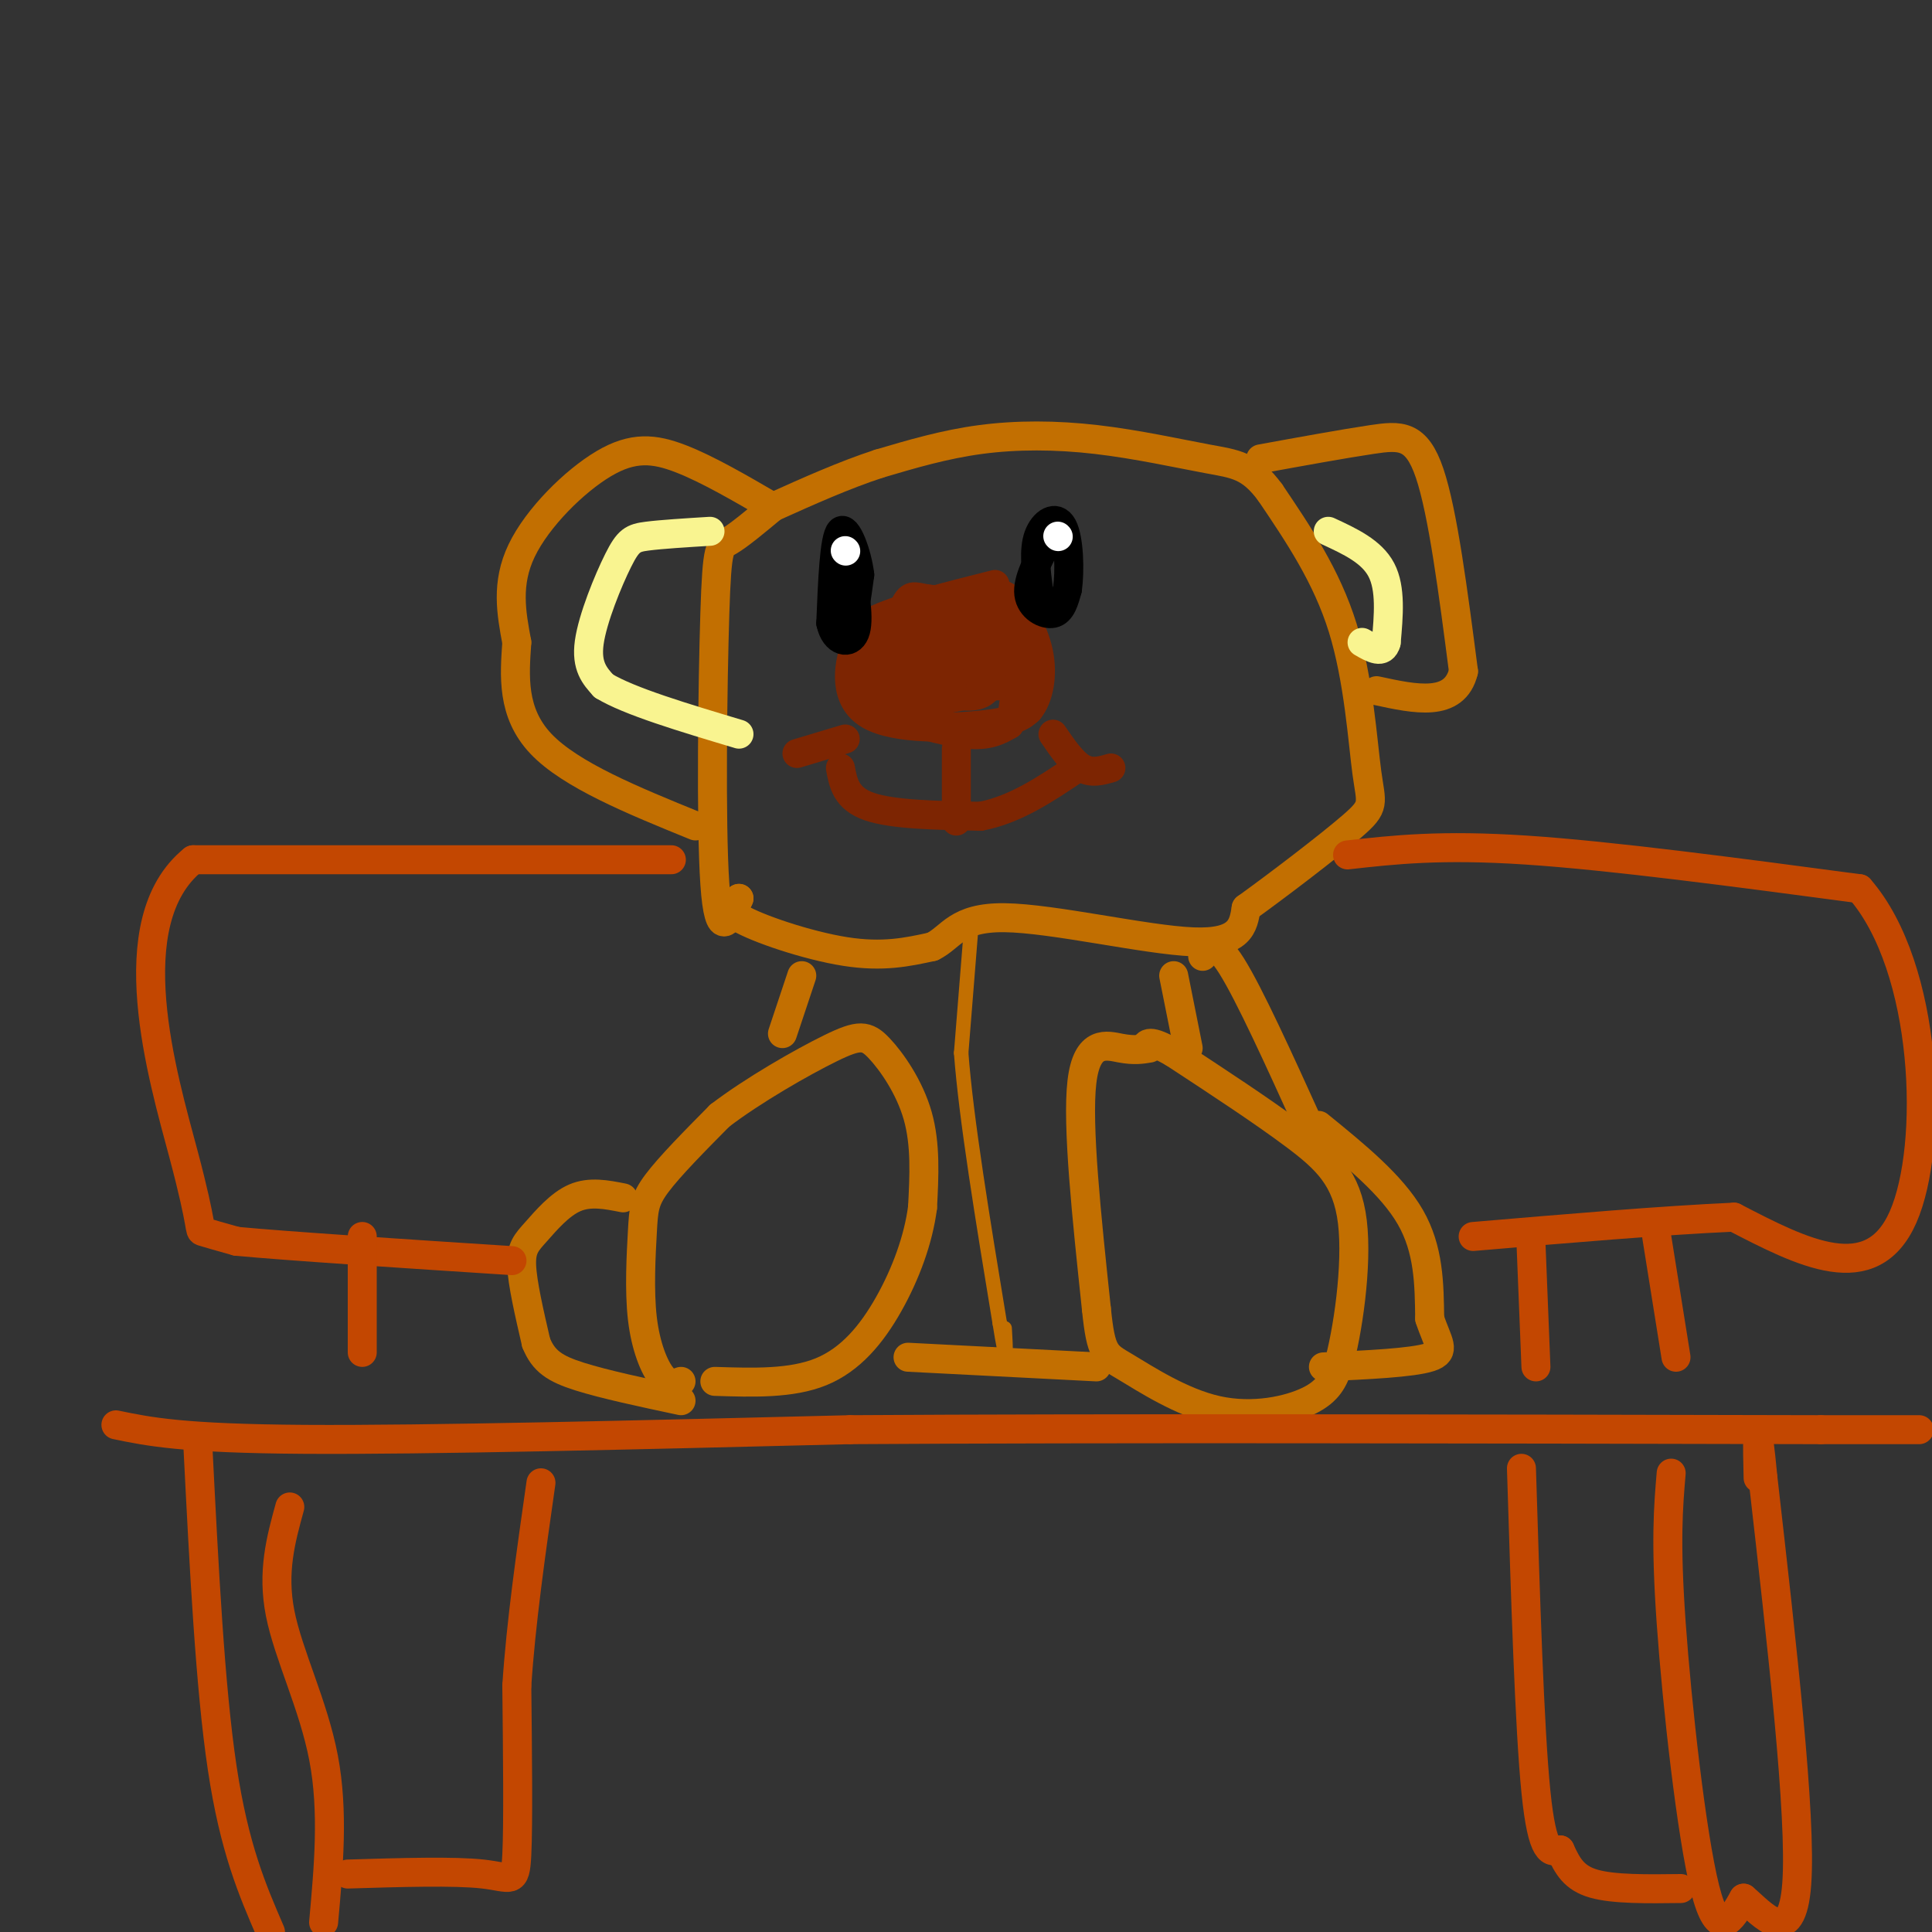 <svg viewBox='0 0 400 400' version='1.1' xmlns='http://www.w3.org/2000/svg' xmlns:xlink='http://www.w3.org/1999/xlink'><rect x="0" y="0" width="400" height="400" fill="#333333" stroke="none"/><g fill='none' stroke='#C26F01' stroke-width='6' stroke-linecap='round' stroke-linejoin='round'><path d='M160,105c-3.494,2.911 -6.988,5.821 -9,7c-2.012,1.179 -2.542,0.625 -3,15c-0.458,14.375 -0.845,43.679 0,56c0.845,12.321 2.923,7.661 5,3'/><path d='M153,186c-0.321,0.940 -3.625,1.792 0,4c3.625,2.208 14.179,5.774 22,7c7.821,1.226 12.911,0.113 18,-1'/><path d='M193,196c3.988,-1.893 4.958,-6.125 15,-6c10.042,0.125 29.155,4.607 39,5c9.845,0.393 10.423,-3.304 11,-7'/><path d='M258,188c6.470,-4.656 17.147,-12.794 22,-17c4.853,-4.206 3.884,-4.478 3,-11c-0.884,-6.522 -1.681,-19.292 -5,-30c-3.319,-10.708 -9.159,-19.354 -15,-28'/><path d='M263,102c-4.187,-5.691 -7.153,-5.917 -13,-7c-5.847,-1.083 -14.574,-3.022 -23,-4c-8.426,-0.978 -16.550,-0.994 -24,0c-7.450,0.994 -14.225,2.997 -21,5'/><path d='M182,96c-7.167,2.333 -14.583,5.667 -22,9'/><path d='M160,105c-6.720,-3.917 -13.440,-7.833 -19,-10c-5.560,-2.167 -9.958,-2.583 -16,1c-6.042,3.583 -13.726,11.167 -17,18c-3.274,6.833 -2.137,12.917 -1,19'/><path d='M107,133c-0.467,6.867 -1.133,14.533 5,21c6.133,6.467 19.067,11.733 32,17'/><path d='M261,95c8.533,-1.556 17.067,-3.111 23,-4c5.933,-0.889 9.267,-1.111 12,7c2.733,8.111 4.867,24.556 7,41'/><path d='M303,139c-1.833,7.500 -9.917,5.750 -18,4'/><path d='M166,202c0.000,0.000 -4.000,12.000 -4,12'/><path d='M141,286c-1.241,0.448 -2.482,0.896 -4,-1c-1.518,-1.896 -3.314,-6.137 -4,-12c-0.686,-5.863 -0.262,-13.348 0,-18c0.262,-4.652 0.360,-6.472 3,-10c2.640,-3.528 7.820,-8.764 13,-14'/><path d='M149,231c6.738,-5.174 17.085,-11.108 23,-14c5.915,-2.892 7.400,-2.740 10,0c2.600,2.740 6.314,8.069 8,14c1.686,5.931 1.343,12.466 1,19'/><path d='M191,250c-0.857,6.655 -3.500,13.792 -7,20c-3.500,6.208 -7.857,11.488 -14,14c-6.143,2.512 -14.071,2.256 -22,2'/><path d='M238,217c-1.578,0.267 -3.156,0.533 -6,0c-2.844,-0.533 -6.956,-1.867 -8,7c-1.044,8.867 0.978,27.933 3,47'/><path d='M227,271c0.955,9.434 1.844,9.518 6,12c4.156,2.482 11.581,7.360 19,9c7.419,1.640 14.834,0.040 19,-2c4.166,-2.040 5.083,-4.520 6,-7'/><path d='M277,283c2.024,-7.000 4.083,-21.000 3,-30c-1.083,-9.000 -5.310,-13.000 -12,-18c-6.690,-5.000 -15.845,-11.000 -25,-17'/><path d='M243,218c-5.167,-3.000 -5.583,-2.000 -6,-1'/><path d='M243,202c0.000,0.000 3.000,15.000 3,15'/><path d='M249,198c1.167,-1.917 2.333,-3.833 6,2c3.667,5.833 9.833,19.417 16,33'/><path d='M273,233c7.583,6.167 15.167,12.333 19,19c3.833,6.667 3.917,13.833 4,21'/><path d='M296,273c1.600,4.956 3.600,6.844 0,8c-3.600,1.156 -12.800,1.578 -22,2'/><path d='M129,248c-3.429,-0.679 -6.857,-1.357 -10,0c-3.143,1.357 -6.000,4.750 -8,7c-2.000,2.250 -3.143,3.357 -3,7c0.143,3.643 1.571,9.821 3,16'/><path d='M111,278c1.533,3.822 3.867,5.378 9,7c5.133,1.622 13.067,3.311 21,5'/><path d='M188,281c0.000,0.000 39.000,2.000 39,2'/></g>
<g fill='none' stroke='#F9F490' stroke-width='6' stroke-linecap='round' stroke-linejoin='round'><path d='M147,110c-5.012,0.310 -10.024,0.619 -13,1c-2.976,0.381 -3.917,0.833 -6,5c-2.083,4.167 -5.310,12.048 -6,17c-0.690,4.952 1.155,6.976 3,9'/><path d='M125,142c5.167,3.167 16.583,6.583 28,10'/><path d='M275,110c4.500,2.083 9.000,4.167 11,8c2.000,3.833 1.500,9.417 1,15'/><path d='M287,133c-0.667,2.500 -2.833,1.250 -5,0'/></g>
<g fill='none' stroke='#C34701' stroke-width='6' stroke-linecap='round' stroke-linejoin='round'><path d='M279,177c9.667,-1.083 19.333,-2.167 37,-1c17.667,1.167 43.333,4.583 69,8'/><path d='M385,184c14.289,16.356 15.511,53.244 9,68c-6.511,14.756 -20.756,7.378 -35,0'/><path d='M359,252c-14.833,0.667 -34.417,2.333 -54,4'/><path d='M139,178c0.000,0.000 -99.000,0.000 -99,0'/><path d='M40,178c-15.929,12.869 -6.250,45.042 -2,61c4.250,15.958 3.071,15.702 4,16c0.929,0.298 3.964,1.149 7,2'/><path d='M49,257c10.667,1.000 33.833,2.500 57,4'/><path d='M75,256c0.000,0.000 0.000,24.000 0,24'/><path d='M317,258c0.000,0.000 1.000,25.000 1,25'/><path d='M343,256c0.000,0.000 4.000,25.000 4,25'/><path d='M24,295c6.833,1.417 13.667,2.833 39,3c25.333,0.167 69.167,-0.917 113,-2'/><path d='M176,296c52.333,-0.333 126.667,-0.167 201,0'/><path d='M377,296c34.000,0.000 18.500,0.000 3,0'/><path d='M41,300c1.250,24.667 2.500,49.333 5,66c2.500,16.667 6.250,25.333 10,34'/><path d='M67,398c1.044,-11.511 2.089,-23.022 0,-34c-2.089,-10.978 -7.311,-21.422 -9,-30c-1.689,-8.578 0.156,-15.289 2,-22'/><path d='M72,388c11.044,-0.333 22.089,-0.667 28,0c5.911,0.667 6.689,2.333 7,-4c0.311,-6.333 0.156,-20.667 0,-35'/><path d='M107,349c0.833,-12.833 2.917,-27.417 5,-42'/><path d='M346,305c-0.600,7.022 -1.200,14.044 0,31c1.200,16.956 4.200,43.844 7,55c2.800,11.156 5.400,6.578 8,2'/><path d='M361,393c4.000,3.378 10.000,10.822 11,-3c1.000,-13.822 -3.000,-48.911 -7,-84'/><path d='M365,306c-1.333,-14.000 -1.167,-7.000 -1,0'/><path d='M315,304c0.833,26.917 1.667,53.833 3,67c1.333,13.167 3.167,12.583 5,12'/><path d='M323,383c1.533,3.378 2.867,5.822 7,7c4.133,1.178 11.067,1.089 18,1'/></g>
<g fill='none' stroke='#7D2502' stroke-width='6' stroke-linecap='round' stroke-linejoin='round'><path d='M206,121c-9.583,2.417 -19.167,4.833 -24,7c-4.833,2.167 -4.917,4.083 -5,6'/><path d='M177,134c-1.417,3.940 -2.458,10.792 3,14c5.458,3.208 17.417,2.774 24,2c6.583,-0.774 7.792,-1.887 9,-3'/><path d='M213,147c2.143,-2.524 3.000,-7.333 2,-12c-1.000,-4.667 -3.857,-9.190 -6,-11c-2.143,-1.810 -3.571,-0.905 -5,0'/><path d='M204,124c-4.156,-0.089 -12.044,-0.311 -17,2c-4.956,2.311 -6.978,7.156 -9,12'/><path d='M178,138c-1.530,3.330 -0.853,5.656 0,7c0.853,1.344 1.884,1.708 6,3c4.116,1.292 11.319,3.512 16,4c4.681,0.488 6.841,-0.756 9,-2'/><path d='M209,150c1.690,-4.833 1.417,-15.917 1,-21c-0.417,-5.083 -0.976,-4.167 -4,-4c-3.024,0.167 -8.512,-0.417 -14,-1'/><path d='M192,124c-3.000,-0.500 -3.500,-1.250 -5,2c-1.500,3.250 -4.000,10.500 -3,14c1.000,3.500 5.500,3.250 10,3'/><path d='M194,143c3.716,0.990 8.006,1.967 10,0c1.994,-1.967 1.691,-6.876 1,-10c-0.691,-3.124 -1.769,-4.464 -4,-5c-2.231,-0.536 -5.616,-0.268 -9,0'/><path d='M192,128c-2.566,0.380 -4.482,1.329 -6,3c-1.518,1.671 -2.640,4.065 0,6c2.640,1.935 9.040,3.410 11,3c1.960,-0.410 -0.520,-2.705 -3,-5'/><path d='M194,135c-2.440,-1.440 -7.042,-2.542 -6,-2c1.042,0.542 7.726,2.726 10,3c2.274,0.274 0.137,-1.363 -2,-3'/><path d='M196,133c-1.298,-1.274 -3.542,-2.958 -2,-2c1.542,0.958 6.869,4.560 9,7c2.131,2.440 1.065,3.720 0,5'/><path d='M203,143c-4.000,1.578 -14.000,3.022 -19,2c-5.000,-1.022 -5.000,-4.511 -5,-8'/><path d='M179,137c-1.145,-2.326 -1.509,-4.140 3,-6c4.509,-1.860 13.889,-3.767 19,-4c5.111,-0.233 5.953,1.206 7,4c1.047,2.794 2.299,6.941 2,9c-0.299,2.059 -2.150,2.029 -4,2'/><path d='M206,142c-2.889,0.311 -8.111,0.089 -9,0c-0.889,-0.089 2.556,-0.044 6,0'/><path d='M203,142c1.689,-1.022 2.911,-3.578 2,-6c-0.911,-2.422 -3.956,-4.711 -7,-7'/><path d='M198,155c0.000,0.000 0.000,15.000 0,15'/><path d='M174,159c0.583,3.167 1.167,6.333 6,8c4.833,1.667 13.917,1.833 23,2'/><path d='M203,169c7.167,-1.333 13.583,-5.667 20,-10'/><path d='M218,152c2.000,2.917 4.000,5.833 6,7c2.000,1.167 4.000,0.583 6,0'/><path d='M175,153c0.000,0.000 -10.000,3.000 -10,3'/></g>
<g fill='none' stroke='#000000' stroke-width='6' stroke-linecap='round' stroke-linejoin='round'><path d='M217,112c-2.178,4.089 -4.356,8.178 -4,11c0.356,2.822 3.244,4.378 5,4c1.756,-0.378 2.378,-2.689 3,-5'/><path d='M221,122c0.536,-3.702 0.375,-10.458 -1,-13c-1.375,-2.542 -3.964,-0.869 -5,2c-1.036,2.869 -0.518,6.935 0,11'/><path d='M215,122c0.000,1.833 0.000,0.917 0,0'/><path d='M174,114c0.667,6.583 1.333,13.167 2,14c0.667,0.833 1.333,-4.083 2,-9'/><path d='M178,119c-0.489,-4.244 -2.711,-10.356 -4,-9c-1.289,1.356 -1.644,10.178 -2,19'/><path d='M172,129c0.844,4.022 3.956,4.578 5,2c1.044,-2.578 0.022,-8.289 -1,-14'/></g>
<g fill='none' stroke='#FFFFFF' stroke-width='6' stroke-linecap='round' stroke-linejoin='round'><path d='M219,111c0.000,0.000 0.100,0.100 0.1,0.1'/><path d='M175,114c0.000,0.000 0.100,0.100 0.1,0.1'/></g>
<g fill='none' stroke='#C26F01' stroke-width='3' stroke-linecap='round' stroke-linejoin='round'><path d='M201,193c0.000,0.000 -2.000,25.000 -2,25'/><path d='M199,218c1.000,13.500 4.500,34.750 8,56'/><path d='M207,274c1.500,9.500 1.250,5.250 1,1'/></g>
</svg>
